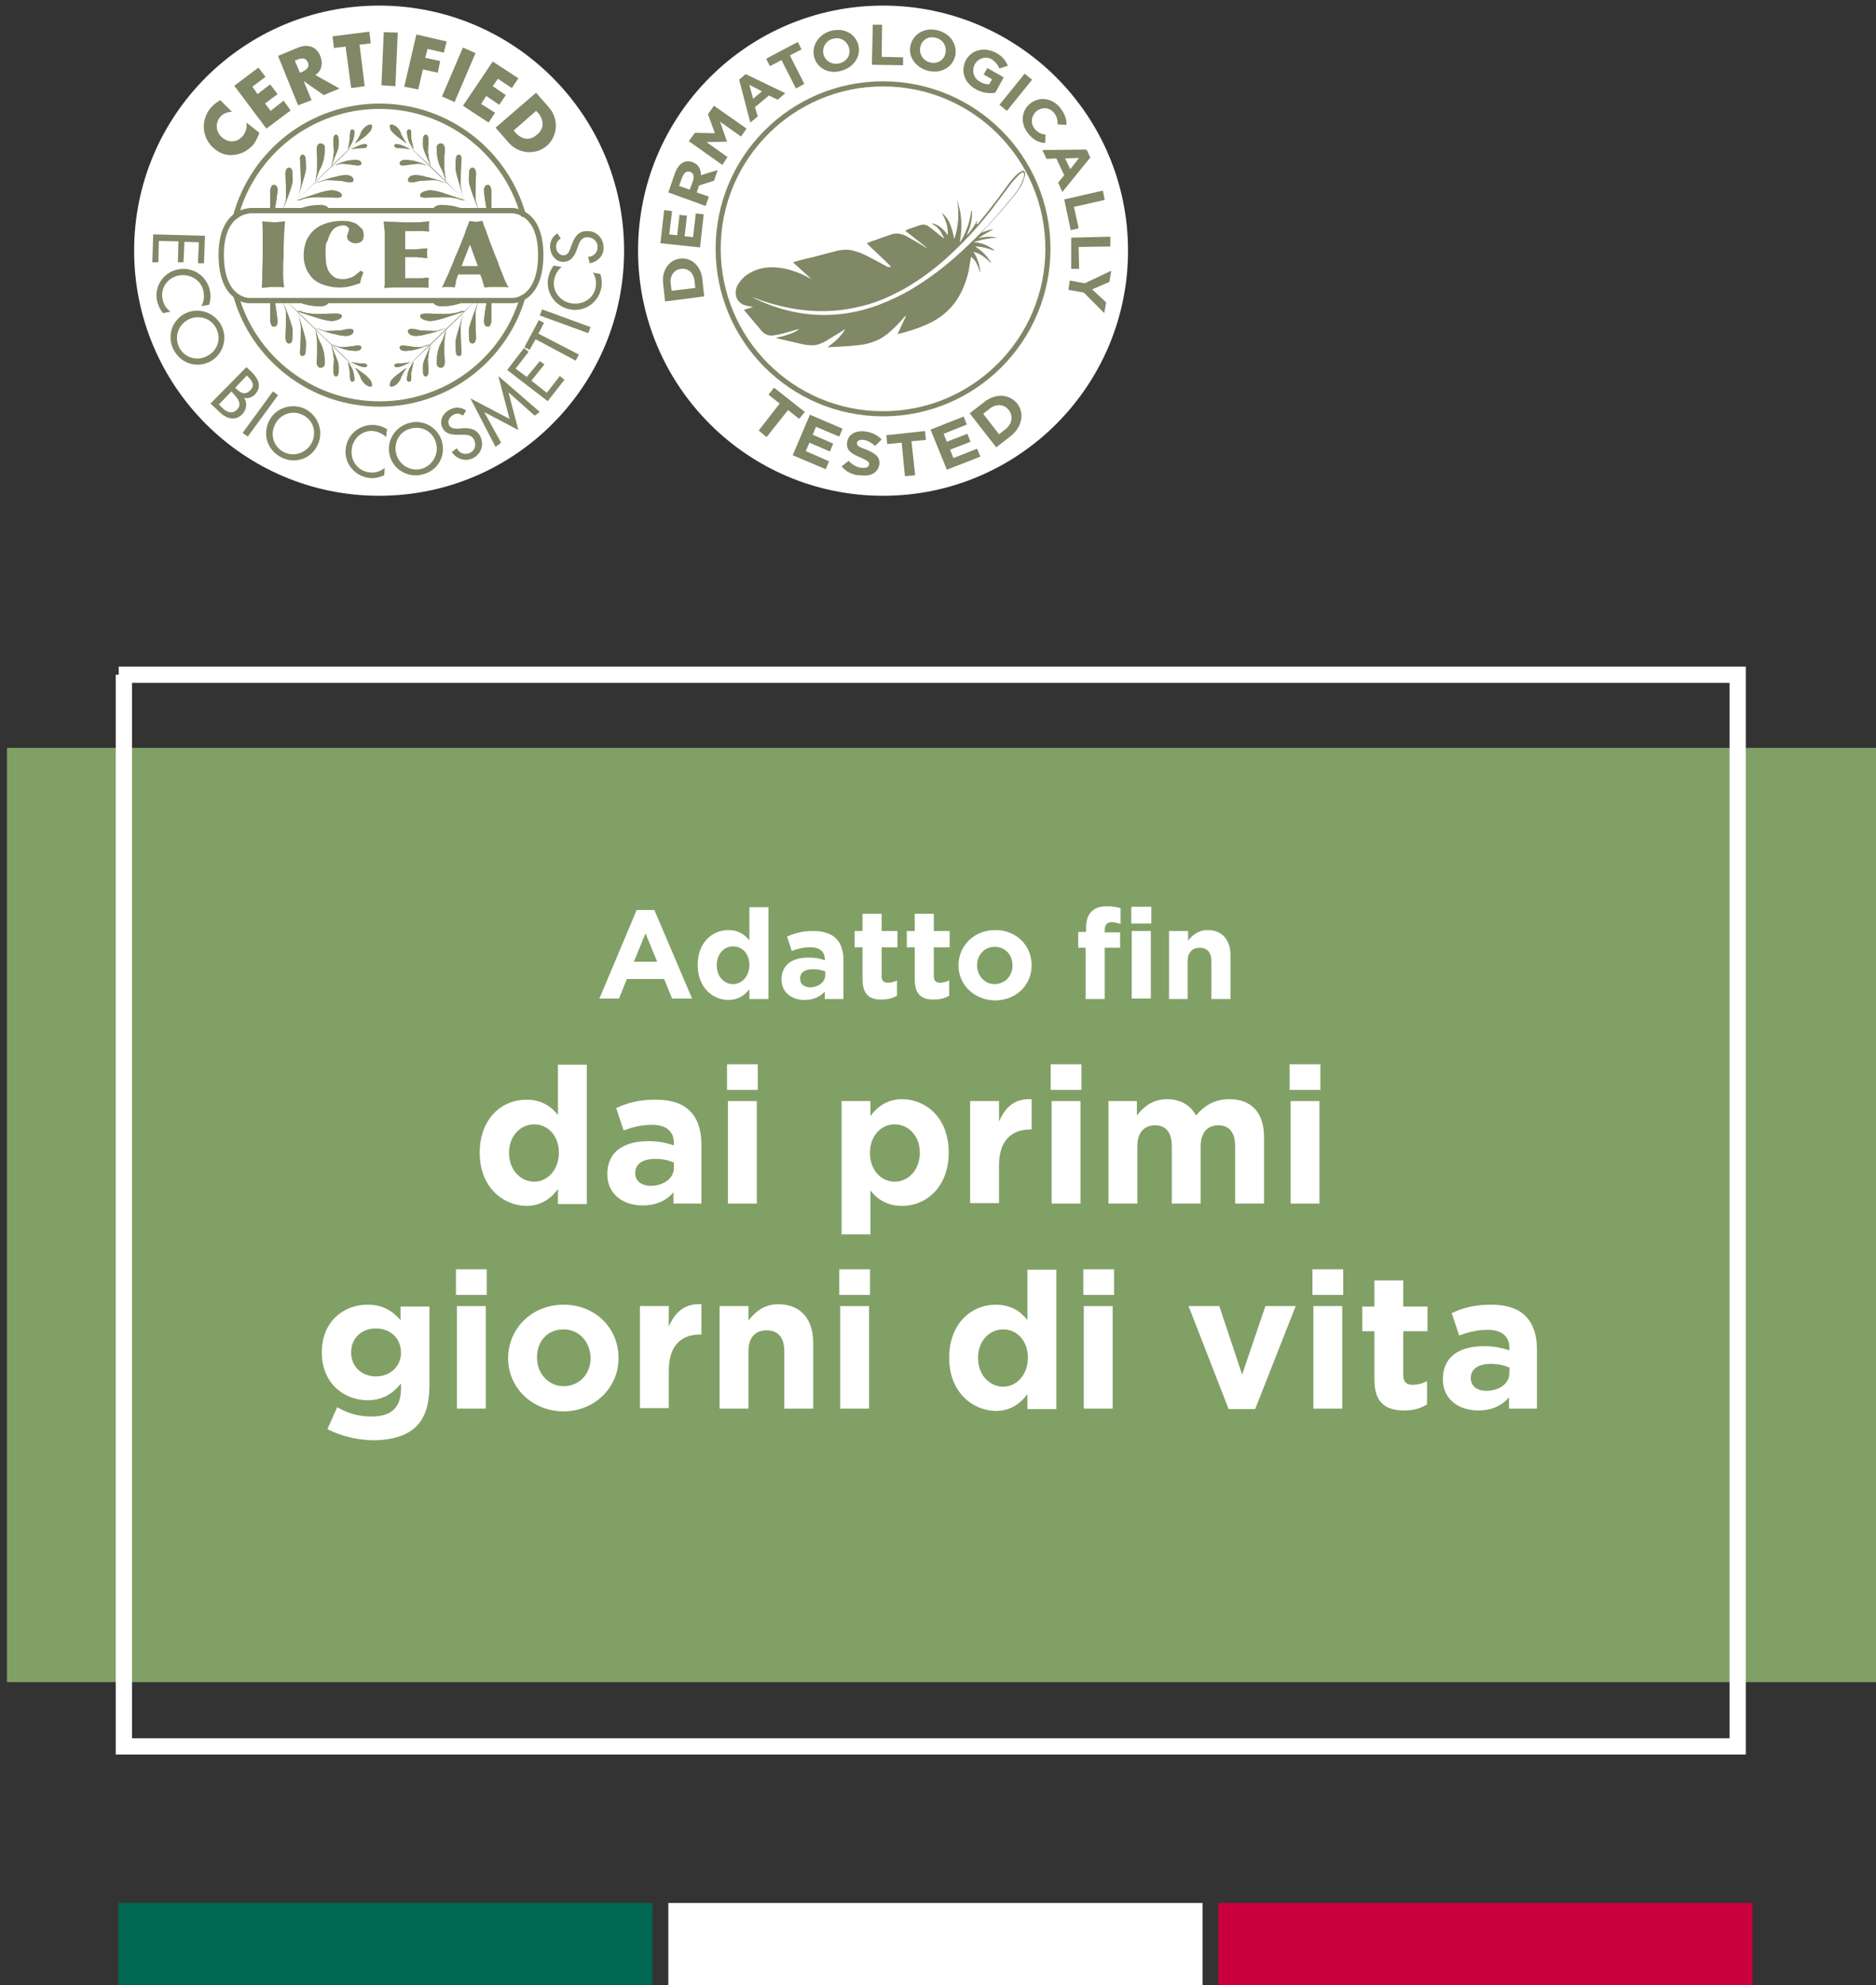<?xml version="1.0" encoding="UTF-8"?> <svg xmlns="http://www.w3.org/2000/svg" xmlns:xlink="http://www.w3.org/1999/xlink" version="1.1" id="Livello_1" x="0px" y="0px" viewBox="0 0 402.8 426" style="enable-background:new 0 0 402.8 426;" xml:space="preserve"><rect x="0" y="0" width="402.8" height="426" fill="#333333" stroke="none"/> <style type="text/css"> .st0{fill:#81A066;} .st1{fill:none;stroke:#FFFFFF;stroke-width:3.489;stroke-miterlimit:10;} .st2{enable-background:new ;} .st3{fill:#FFFFFF;} .st4{fill:#006853;} .st5{fill:#CA003D;} .st6{fill:#808866;} .st7{fill:none;stroke:#808766;stroke-width:1.096;stroke-miterlimit:10;} .st8{fill:none;stroke:#808866;stroke-width:1.143;stroke-linecap:round;stroke-linejoin:round;stroke-miterlimit:10;} .st9{fill:none;} </style> <rect x="1.5" y="160.5" class="st0" width="402.9" height="200.5"></rect> <polyline class="st1" points="25.5,144.8 373.1,144.8 373.1,374.8 26.6,374.8 26.6,144.8 "></polyline> <g> <g class="st2"> <path class="st3" d="M136.7,195.3h3.8l8.1,19h-4.3l-1.7-4.2h-8l-1.7,4.2h-4.2L136.7,195.3z M141.1,206.4l-2.5-6.1l-2.5,6.1H141.1z "></path> <path class="st3" d="M149.8,207.1L149.8,207.1c0-4.9,3.2-7.5,6.6-7.5c2.2,0,3.5,1,4.5,2.2v-7.1h4.1v19.7h-4.1v-2.1 c-1,1.3-2.4,2.3-4.5,2.3C153,214.6,149.8,211.9,149.8,207.1z M160.9,207.1L160.9,207.1c0-2.5-1.6-4-3.5-4s-3.5,1.6-3.5,4v0.1 c0,2.4,1.6,4,3.5,4S160.9,209.5,160.9,207.1z"></path> <path class="st3" d="M167.8,210.2L167.8,210.2c0-3.2,2.4-4.7,5.8-4.7c1.5,0,2.5,0.2,3.5,0.6v-0.2c0-1.7-1.1-2.6-3.1-2.6 c-1.6,0-2.7,0.3-4,0.8l-1-3.1c1.6-0.7,3.2-1.2,5.6-1.2c2.2,0,3.9,0.6,4.9,1.6c1.1,1.1,1.6,2.7,1.6,4.6v8.4h-4v-1.6 c-1,1.1-2.4,1.8-4.4,1.8C170,214.6,167.8,213,167.8,210.2z M177.2,209.2v-0.7c-0.7-0.3-1.6-0.5-2.6-0.5c-1.8,0-2.8,0.7-2.8,2v0.1 c0,1.1,0.9,1.8,2.2,1.8C175.9,211.8,177.2,210.7,177.2,209.2z"></path> <path class="st3" d="M185.2,210.2v-6.9h-1.7v-3.5h1.7v-3.7h4.1v3.7h3.4v3.5h-3.4v6.2c0,0.9,0.4,1.4,1.3,1.4c0.8,0,1.4-0.2,2-0.5 v3.3c-0.9,0.5-1.9,0.8-3.2,0.8C186.9,214.6,185.2,213.6,185.2,210.2z"></path> <path class="st3" d="M196.4,210.2v-6.9h-1.7v-3.5h1.7v-3.7h4.1v3.7h3.4v3.5h-3.4v6.2c0,0.9,0.4,1.4,1.3,1.4c0.8,0,1.4-0.2,2-0.5 v3.3c-0.9,0.5-1.9,0.8-3.2,0.8C198.1,214.6,196.4,213.6,196.4,210.2z"></path> <path class="st3" d="M205.8,207.2L205.8,207.2c0-4.2,3.3-7.6,7.9-7.6c4.5,0,7.8,3.3,7.8,7.5v0.1c0,4.2-3.3,7.5-7.9,7.5 C209.1,214.6,205.8,211.3,205.8,207.2z M217.4,207.2L217.4,207.2c0-2.2-1.5-4-3.8-4c-2.3,0-3.8,1.8-3.8,3.9v0.1c0,2.1,1.5,4,3.8,4 C216,211.1,217.4,209.3,217.4,207.2z"></path> <path class="st3" d="M233.2,203.4h-1.7V200h1.7v-0.9c0-1.6,0.4-2.8,1.2-3.5c0.8-0.8,1.9-1.1,3.3-1.1c1.3,0,2.2,0.2,2.9,0.4v3.4 c-0.6-0.2-1.2-0.4-1.9-0.4c-0.9,0-1.5,0.5-1.5,1.6v0.6h3.3v3.3h-3.3v11h-4.1V203.4z M242.9,194.6h4.3v3.6h-4.3V194.6z M243,199.8 h4.1v14.5H243V199.8z"></path> <path class="st3" d="M251,199.8h4.1v2.1c0.9-1.2,2.2-2.3,4.2-2.3c3.1,0,4.9,2.1,4.9,5.4v9.4h-4.1v-8.1c0-1.9-0.9-2.9-2.5-2.9 c-1.6,0-2.6,1-2.6,2.9v8.1H251V199.8z"></path> </g> <g class="st2"> <path class="st3" d="M103,247.4L103,247.4c0-7.4,4.8-11.4,10-11.4c3.3,0,5.4,1.5,6.8,3.3v-10.8h6.2v29.9h-6.2v-3.2 c-1.5,2-3.6,3.6-6.8,3.6C107.9,258.7,103,254.7,103,247.4z M120,247.4L120,247.4c0-3.7-2.4-6.1-5.3-6.1s-5.4,2.4-5.4,6.1v0.1 c0,3.6,2.5,6.1,5.4,6.1S120,251,120,247.4z"></path> <path class="st3" d="M130.4,252L130.4,252c0-4.9,3.6-7.1,8.9-7.1c2.2,0,3.8,0.4,5.4,0.9v-0.4c0-2.6-1.6-4-4.7-4 c-2.4,0-4.1,0.5-6.1,1.2l-1.6-4.8c2.4-1.1,4.8-1.8,8.5-1.8c3.4,0,5.9,0.9,7.4,2.5c1.6,1.6,2.4,4.1,2.4,7v12.8h-6v-2.4 c-1.5,1.7-3.6,2.8-6.6,2.8C133.8,258.7,130.4,256.3,130.4,252z M144.7,250.6v-1.1c-1.1-0.5-2.5-0.8-4-0.8c-2.7,0-4.3,1.1-4.3,3 v0.1c0,1.7,1.4,2.7,3.4,2.7C142.7,254.4,144.7,252.8,144.7,250.6z"></path> <path class="st3" d="M156.1,228.4h6.6v5.5h-6.6V228.4z M156.3,236.3h6.2v22h-6.2V236.3z"></path> <path class="st3" d="M180.7,236.3h6.2v3.2c1.5-2,3.6-3.6,6.8-3.6c5.1,0,10,4,10,11.4v0.1c0,7.3-4.8,11.4-10,11.4 c-3.3,0-5.4-1.5-6.8-3.3v9.4h-6.2V236.3z M197.5,247.4L197.5,247.4c0-3.7-2.5-6.1-5.4-6.1s-5.3,2.4-5.3,6.1v0.1 c0,3.6,2.4,6.1,5.3,6.1S197.5,251.1,197.5,247.4z"></path> <path class="st3" d="M208.3,236.3h6.2v4.4c1.3-3,3.3-5,7-4.8v6.5h-0.3c-4.1,0-6.7,2.5-6.7,7.7v8.1h-6.2V236.3z"></path> <path class="st3" d="M225.6,228.4h6.6v5.5h-6.6V228.4z M225.8,236.3h6.2v22h-6.2V236.3z"></path> <path class="st3" d="M237.9,236.3h6.2v3.1c1.4-1.8,3.3-3.5,6.5-3.5c2.9,0,5,1.3,6.2,3.5c1.9-2.3,4.2-3.5,7.2-3.5 c4.6,0,7.4,2.8,7.4,8.1v14.3h-6.2v-12.3c0-3-1.3-4.5-3.6-4.5s-3.8,1.5-3.8,4.5v12.3h-6.2v-12.3c0-3-1.3-4.5-3.6-4.5 s-3.8,1.5-3.8,4.5v12.3h-6.2V236.3z"></path> <path class="st3" d="M276.9,228.4h6.6v5.5h-6.6V228.4z M277.1,236.3h6.2v22h-6.2V236.3z"></path> </g> <g class="st2"> <path class="st3" d="M70.3,306.7l2.1-4.7c2.3,1.3,4.5,2,7.4,2c4.3,0,6.3-2,6.3-6v-1.1c-1.8,2.2-3.9,3.6-7.2,3.6 c-5.1,0-9.8-3.7-9.8-10.2v-0.1c0-6.6,4.7-10.2,9.8-10.2c3.4,0,5.4,1.4,7.1,3.3v-2.9h6.2v17c0,3.9-0.9,6.8-2.8,8.7 c-2,2-5.2,3-9.5,3C76.4,309,73,308.1,70.3,306.7z M86.1,290.3L86.1,290.3c0-3.1-2.3-5.2-5.4-5.2s-5.3,2.1-5.3,5.1v0.1 c0,3,2.3,5.1,5.3,5.1S86.1,293.3,86.1,290.3z"></path> <path class="st3" d="M97.9,272.4h6.6v5.5h-6.6V272.4z M98.1,280.3h6.2v22h-6.2V280.3z"></path> <path class="st3" d="M109.1,291.5L109.1,291.5c0-6.4,5.1-11.5,11.9-11.5c6.8,0,11.8,5,11.8,11.4v0.1c0,6.3-5.1,11.4-11.9,11.4 C114.2,302.8,109.1,297.8,109.1,291.5z M126.8,291.5L126.8,291.5c0-3.3-2.3-6.2-5.8-6.2c-3.6,0-5.7,2.7-5.7,6v0.1 c0,3.2,2.3,6.1,5.8,6.1C124.6,297.4,126.8,294.7,126.8,291.5z"></path> <path class="st3" d="M137.4,280.3h6.2v4.4c1.3-3,3.3-5,7-4.8v6.5h-0.3c-4.1,0-6.7,2.5-6.7,7.7v8.1h-6.2V280.3z"></path> <path class="st3" d="M154.5,280.3h6.2v3.1c1.4-1.8,3.3-3.5,6.4-3.5c4.7,0,7.5,3.1,7.5,8.2v14.2h-6.2v-12.3c0-3-1.4-4.5-3.8-4.5 s-3.9,1.5-3.9,4.5v12.3h-6.2V280.3z"></path> <path class="st3" d="M180.2,272.4h6.6v5.5h-6.6V272.4z M180.4,280.3h6.2v22h-6.2V280.3z"></path> <path class="st3" d="M203.8,291.4L203.8,291.4c0-7.4,4.8-11.4,10-11.4c3.3,0,5.4,1.5,6.8,3.3v-10.8h6.2v29.9h-6.2v-3.2 c-1.5,2-3.6,3.6-6.8,3.6C208.7,302.7,203.8,298.7,203.8,291.4z M220.7,291.4L220.7,291.4c0-3.7-2.4-6.1-5.3-6.1s-5.4,2.4-5.4,6.1 v0.1c0,3.6,2.5,6.1,5.4,6.1S220.7,295,220.7,291.4z"></path> <path class="st3" d="M232.6,272.4h6.6v5.5h-6.6V272.4z M232.7,280.3h6.2v22h-6.2V280.3z"></path> <path class="st3" d="M255.2,280.3h6.6l4.9,14.7l5-14.7h6.5l-8.7,22.1h-5.7L255.2,280.3z"></path> <path class="st3" d="M281.8,272.4h6.6v5.5h-6.6V272.4z M282,280.3h6.2v22H282V280.3z"></path> <path class="st3" d="M295.1,296.1v-10.4h-2.6v-5.3h2.6v-5.6h6.2v5.6h5.2v5.3h-5.2v9.4c0,1.4,0.6,2.1,2,2.1c1.1,0,2.2-0.3,3.1-0.8 v5c-1.3,0.8-2.8,1.3-4.9,1.3C297.7,302.7,295.1,301.2,295.1,296.1z"></path> <path class="st3" d="M309.8,296L309.8,296c0-4.9,3.6-7.1,8.9-7.1c2.2,0,3.8,0.4,5.4,0.9v-0.4c0-2.6-1.6-4-4.7-4 c-2.4,0-4.1,0.5-6.1,1.2l-1.6-4.8c2.4-1.1,4.8-1.8,8.5-1.8c3.4,0,5.9,0.9,7.4,2.5c1.6,1.6,2.4,4.1,2.4,7v12.8h-6v-2.4 c-1.5,1.7-3.6,2.8-6.6,2.8C313.2,302.7,309.8,300.3,309.8,296z M324.1,294.6v-1.1c-1.1-0.5-2.5-0.8-4-0.8c-2.7,0-4.3,1.1-4.3,3 v0.1c0,1.7,1.4,2.7,3.4,2.7C322.2,298.4,324.1,296.8,324.1,294.6z"></path> </g> </g> <g> <rect x="25.4" y="408.4" class="st4" width="114.7" height="18.1"></rect> <rect x="143.5" y="408.4" class="st3" width="114.7" height="18.1"></rect> <rect x="261.6" y="408.4" class="st5" width="114.7" height="18.1"></rect> </g> <circle class="st3" cx="189.6" cy="53.8" r="52.6"></circle> <path class="st6" d="M167.4,86.6l-2.4-1.9l1.2-1.5l6.6,5.2l-1.2,1.5l-2.4-1.9l-4.6,5.8l-1.7-1.4L167.4,86.6z"></path> <path class="st6" d="M173.9,89l7,3l-0.7,1.7l-5-2.1l-0.7,1.7l4.4,1.9l-0.7,1.7l-4.4-1.9l-0.8,1.8l5,2.2l-0.7,1.7l-7.1-3L173.9,89z"></path> <path class="st6" d="M180.7,100.1l1.5-1.2c0.8,0.8,1.7,1.4,2.8,1.5c0.9,0.1,1.5-0.1,1.6-0.7l0,0c0.1-0.5-0.2-0.8-1.8-1.5 c-1.9-0.8-3.2-1.5-2.9-3.3l0,0c0.2-1.7,1.9-2.6,3.9-2.3c1.5,0.2,2.6,0.8,3.5,1.7l-1.4,1.4c-0.8-0.7-1.6-1.2-2.5-1.3 c-0.8-0.1-1.3,0.2-1.4,0.6l0,0c-0.1,0.6,0.3,0.9,2,1.5c2,0.8,3,1.6,2.8,3.2l0,0c-0.3,1.8-1.9,2.6-4.1,2.3 C183.2,102,181.7,101.3,180.7,100.1z"></path> <path class="st6" d="M193.6,95l-3.1,0.3l-0.2-1.9l8.3-0.9l0.2,1.9l-3.1,0.3l0.8,7.3l-2.2,0.2L193.6,95z"></path> <path class="st6" d="M199.8,92.2l7.1-2.8l0.7,1.7l-5,2l0.7,1.7l4.4-1.7l0.7,1.7l-4.4,1.7l0.7,1.8l5.1-2l0.7,1.7l-7.2,2.8L199.8,92.2 z"></path> <path class="st6" d="M208.2,88.7l3.1-2.4c2.5-2,5.5-1.7,7.1,0.3l0,0c1.6,2,1.1,5-1.4,7l-3.1,2.4L208.2,88.7z M215.9,92.1 c1.4-1.1,1.7-2.8,0.7-4.1l0,0c-1-1.3-2.7-1.4-4.1-0.3l-1.4,1.1l3.4,4.4L215.9,92.1z"></path> <circle class="st7" cx="189.6" cy="53.4" r="35.4"></circle> <g> <path class="st6" d="M142.8,64.7l-0.4-3.7c-0.4-2.9,1.2-5.2,3.6-5.5l0,0c2.4-0.3,4.5,1.5,4.8,4.4l0.4,3.7L142.8,64.7z M149.1,60.2 c-0.2-1.7-1.4-2.7-2.9-2.5l0,0c-1.5,0.2-2.4,1.5-2.2,3.1l0.2,1.6l5.1-0.6L149.1,60.2z"></path> <path class="st6" d="M141.8,52.2l0.8-7.1l1.7,0.2l-0.6,5l1.7,0.2l0.5-4.4l1.6,0.2l-0.5,4.4l1.8,0.2l0.6-5.1l1.7,0.2l-0.8,7.1 L141.8,52.2z"></path> <path class="st6" d="M143.5,41.3l1.4-4.1c0.4-1.1,1-1.9,1.7-2.3c0.6-0.3,1.3-0.4,2.1-0.1l0,0c1.3,0.5,1.8,1.5,1.8,2.8l3.6-1.1 l-0.8,2.3l-3.2,1l-0.5,1.5l2.6,0.9l-0.7,2L143.5,41.3z M148.8,38.8c0.3-0.9,0.1-1.7-0.6-1.9l0,0c-0.8-0.3-1.3,0.2-1.7,1.1l-0.7,1.9 l2.3,0.8L148.8,38.8z"></path> <path class="st6" d="M147.9,30.3l1.3-1.8l4.3,0.1l-1.5-4.1l1.3-1.8l7,4.9l-1.2,1.7l-4.5-3.2l1.5,4.3l0,0l-4.4,0.1l4.5,3.2l-1.1,1.7 L147.9,30.3z"></path> <path class="st6" d="M158.7,17.1l1.4-1.2l8.5,4.1l-1.6,1.4l-1.9-0.9l-3,2.5l0.6,2l-1.6,1.3L158.7,17.1z M163.6,19.6l-2.7-1.4l0.8,3 L163.6,19.6z"></path> <path class="st6" d="M167.8,12.9l-2.5,1.3l-0.8-1.6l6.8-3.6l0.8,1.6l-2.5,1.3l3.1,6.1l-1.8,1L167.8,12.9z"></path> <path class="st6" d="M174.8,12.2L174.8,12.2c-0.6-2.4,1-4.9,3.7-5.6c2.8-0.7,5.2,0.7,5.8,3.1l0,0c0.6,2.4-1,4.8-3.7,5.5 C177.9,16,175.4,14.6,174.8,12.2z M182.3,10.3L182.3,10.3c-0.4-1.5-1.8-2.4-3.4-2c-1.6,0.4-2.4,1.9-2.1,3.3l0,0 c0.3,1.4,1.8,2.4,3.4,2C181.9,13.2,182.7,11.7,182.3,10.3z"></path> <path class="st6" d="M187.4,5.3h2l-0.1,6.9l4.6,0.1V14l-6.7-0.1L187.4,5.3z"></path> <path class="st6" d="M195.5,9.7L195.5,9.7c0.6-2.4,3-3.9,5.8-3.2s4.3,3.1,3.8,5.5l0,0c-0.6,2.4-3,3.9-5.8,3.2S194.9,12,195.5,9.7z M203,11.4L203,11.4c0.3-1.5-0.5-2.9-2.1-3.3c-1.6-0.4-3,0.5-3.3,2l0,0c-0.3,1.4,0.5,2.9,2.1,3.3C201.3,13.8,202.7,12.9,203,11.4z"></path> <path class="st6" d="M207.4,12.9L207.4,12.9c1.2-2.2,3.9-2.9,6.4-1.6c1.5,0.8,2.1,1.7,2.6,2.8l-1.8,0.6c-0.4-0.8-0.8-1.4-1.7-2 c-1.3-0.7-2.9-0.2-3.6,1.1l0,0c-0.7,1.4-0.3,3,1.2,3.8c0.7,0.4,1.3,0.5,1.9,0.5L213,17l-1.8-1l0.8-1.4l3.5,2l-1.8,3.3 c-1.2,0.2-2.6,0.1-4.1-0.7C207,17.8,206.2,15.2,207.4,12.9z"></path> <path class="st6" d="M220,15.8l1.6,1.3l-5.4,6.7l-1.6-1.3L220,15.8z"></path> <path class="st6" d="M221.1,22.3L221.1,22.3c1.9-1.6,4.7-1.4,6.5,0.8c1.1,1.4,1.4,2.5,1.4,3.7l-1.9-0.1c0-0.9-0.2-1.8-0.8-2.5 c-1-1.2-2.6-1.3-3.8-0.3l0,0c-1.1,1-1.3,2.6-0.3,3.8c0.7,0.8,1.4,1.1,2.3,1.2l-0.1,1.8c-1.3-0.1-2.5-0.6-3.6-2 C219.1,26.7,219.2,23.9,221.1,22.3z"></path> <path class="st6" d="M233.3,32.1l0.8,1.7l-6,7.4l-0.9-2l1.3-1.6l-1.7-3.6l-2.1,0.1l-0.9-1.9L233.3,32.1z M229.8,36.3l1.9-2.4 l-3,0.1L229.8,36.3z"></path> <path class="st6" d="M236.8,40.9l0.4,2l-6.6,1.5l1,4.6l-1.7,0.4l-1.4-6.6L236.8,40.9z"></path> <path class="st6" d="M238.4,50.8v2.1l-6.8,0.1l0.1,4.7H230V51L238.4,50.8z"></path> <path class="st6" d="M232.9,60.8l5.7-2.7l-0.4,2.4l-3.7,1.6l3,2.8l-0.4,2.3l-4.4-4.4l-3.3-0.6l0.3-2L232.9,60.8z"></path> </g> <g> <path class="st6" d="M161.5,63.8L161.5,63.8c5.7,2.8,11.6,4.2,17.9,3.7c3-0.2,6-0.9,8.8-1.9c3-1.1,5.9-2.5,8.6-4.2 c4-2.5,7.7-5.5,11.1-8.8c3.6-3.4,6.9-7.1,10-11c0.8-1,1.4-2,1.8-3.2c0.1-0.3,0.2-0.6,0.2-0.9c0-0.5-0.2-0.6-0.6-0.4l-0.6,0.5 c-0.6,0.6-1.2,1.3-1.7,1.9c-1.3,1.7-2.5,3.4-3.8,5.1c-3.1,4-6.5,7.7-10.2,11c-2.7,2.4-5.6,4.5-8.7,6.3c-1.7,0.9-3.4,1.8-5.2,2.5 c-1.7,0.7-3.5,1.2-5.4,1.6c-4.1,0.9-8.2,1-12.4,0.4c-3.2-0.5-6.3-1.3-9.4-2.5L161.5,63.8L161.5,63.8h-0.1l0,0l0,0H161.5z M191.3,57.3L191.3,57.3l-0.3-0.4c-1.5-1.5-3.1-2.9-4.6-4.4l-0.3-0.3c0.7-0.3,1.3-0.5,1.9-0.7c1.1-0.4,2.2-0.8,3.4-1.2 c1-0.3,1.9-0.2,2.8,0.2c0.3,0.1,0.5,0.2,0.8,0.4c1.4,0.8,2.8,1.6,4.1,2.4h0.1h-0.1l-0.3-0.3c-1.4-1.1-2.8-2.2-4.2-3.3l-0.2-0.2 l0.6-0.3c0.9-0.3,1.7-0.6,2.6-0.9c0.6-0.2,1.3-0.1,1.8,0.3c0.3,0.2,0.5,0.4,0.8,0.6c0.7,0.6,1.4,1.1,2.1,1.7l0.4,0.3l-0.1-0.3 c-0.5-1.1-1.1-2.1-2.2-2.7l-0.4-0.3l0,0l0.5,0.1c1,0.3,1.8,1,2.5,1.8l0.5,0.7c0.1-1.8-0.4-3.3-1.3-4.8l0.5,0.4 c0.2,0.2,0.4,0.5,0.6,0.7c0.7,1,1,2.1,1.3,3.2c0.1,0.4,0.2,0.9,0.3,1.3c0.9-2.7,1.1-5.5,0.6-8.4c0.3,0.9,0.5,1.8,0.7,2.7 c0.3,1.9,0.3,3.7,0,5.6c0,0.3-0.1,0.6-0.1,0.9l0,0l0,0V52l0.3-0.4c1.1-1.9,1.8-3.9,2.1-6.1l0.1-0.4l0,0l0.1,0.3 c0,1.6-0.2,3-0.9,4.5c-0.1,0.3-0.2,0.6-0.4,0.8v0.1l0,0l0,0l0,0v-0.1c0.3-0.3,0.6-0.6,0.8-0.9c0.6-0.8,1.2-1.6,1.6-2.5l0,0v0.3 l-0.2,0.5L210,48c1.3-1.6,2.6-3.2,3.8-4.8c1.1-1.4,2.1-2.9,3.2-4.3c0.5-0.6,1-1.2,1.6-1.7l0.8-0.5c0.4-0.1,0.6,0,0.7,0.4v0.5 c-0.1,0.3-0.2,0.7-0.3,1c-0.4,1.2-1.1,2.2-1.9,3.2c-2,2.5-4.2,5-6.4,7.3c-0.3,0.3-0.5,0.6-0.8,0.9c0.8-0.4,1.7-0.7,2.6-0.8 c-1.1,0.6-2.2,1.2-3.2,1.9c1.3-0.3,2.7-0.4,4-0.1c-1.7,0.1-3.3,0.4-4.9,0.9V52h0.2c0.9,0.1,1.7,0.3,2.5,0.7c0.6,0.3,1.1,0.6,1.7,1 l0,0h-0.4c-1.1-0.4-2.2-0.7-3.3-0.8h-0.5c1.7,1.2,2.4,1.9,3.3,3.3l0.1,0.3l0,0l-0.3-0.3c-0.8-0.8-1.7-1.5-2.7-1.9 c-0.3-0.1-0.6-0.2-0.8-0.3c0.9,1.4,1.4,3,1.5,4.6c-0.5-1.3-0.8-2.6-2-3.5l-0.1,0.5c-0.1,0.8-0.3,1.7-0.4,2.5 c-0.5,2.1-1.2,4.1-2.4,6c-1.7,2.7-4.1,4.5-7,5.7c-1.8,0.8-3.6,1.3-5.4,1.8l-0.5,0.1l0.3-0.6c0.5-1,0.9-2,1.4-3l0.1-0.4v-0.1l0,0 l0,0v0.1l-0.3,0.3c-0.9,1.1-1.9,2.1-3,3.1c-1,0.9-2,1.6-3.3,2.1c-1.2,0.5-2.5,0.8-3.8,0.9c-1.9,0.2-3.9,0.3-5.8,0.4h-0.6 c1.5-1.1,2.9-2.3,3.8-3.9l-0.3,0.2c-1.2,0.8-2.5,1.5-3.7,2.3c-0.9,0.5-1.9,1-3.1,1c-0.8,0-1.6-0.1-2.4-0.3 c-1.7-0.4-3.5-0.8-5.2-1.2l-0.2-0.1c0.9-0.2,1.8-0.4,2.6-0.7c1.1-0.3,2.1-0.9,2.4-1.2c-1.2,0.3-2.4,0.7-3.6,1 c-0.7,0.2-1.4,0.3-2.1,0.4c-0.8,0.1-1.5-0.2-2.1-0.7c-0.3-0.3-0.5-0.5-0.7-0.8c-1.1-1.3-2.2-2.6-3.3-3.9l-0.1-0.1 c0.7-0.2,1.3-0.4,2-0.6l-0.4-0.1c-0.6-0.1-1.1-0.2-1.7-0.4c-1.2-0.6-1.8-1.7-1.6-3.1c0.1-0.6,0.3-1.1,0.7-1.6 c0.9-1.4,2.2-2.2,3.8-2.8c1.4-0.5,2.8-0.6,4.2-0.5c2.3,0.2,4.4,0.9,6.4,1.9c0.4,0.2,0.7,0.4,1.1,0.6h0.1l0,0l0,0l0,0h-0.1l-0.3-0.3 c-1.1-1-2.2-2-3.3-3l-0.3-0.3l0.6-0.2c1.1-0.3,2.1-0.6,3.2-0.8c1.9-0.5,3.8-1,5.7-1.5c1.4-0.3,2.7-0.3,4.1,0.2 c0.7,0.2,1.4,0.5,2,0.8c1.6,0.8,3.1,1.6,4.7,2.5L191.3,57.3L191.3,57.3z"></path> </g> <g> <circle class="st3" cx="81.4" cy="53.8" r="52.6"></circle> <g> <path class="st6" d="M49.8,24c-1,0-2,0.4-2.6,1.2c-1.1,1.4-0.8,3.3,0.6,4.4c1.4,1.1,3.2,1,4.4-0.5c0.6-0.8,0.9-1.8,0.7-2.8 l2.8,2.2c-0.4,1-0.7,1.7-1.2,2.4c-1,1.2-2.4,2.1-4,2.3c-1.7,0.3-3.2-0.2-4.5-1.3c-1.2-1-2-2.4-2.2-4s0.3-3.3,1.3-4.6 c0.6-0.7,1.3-1.3,2.2-1.8L49.8,24z"></path> <polygon class="st6" points="54.2,18.6 55.3,20.2 58,18.1 59.6,20.2 56.9,22.2 58.1,23.8 60.9,21.6 62.4,23.7 57.2,27.6 50.3,18.4 55.5,14.5 57,16.5 "></polygon> <path class="st6" d="M64.4,15.6l0.3-0.1c0.9-0.4,1.9-1,1.4-2.1c-0.5-1.2-1.6-0.9-2.5-0.5L63.3,13L64.4,15.6z M72.9,19l-3.4,1.4 l-4.3-3l0,0l1.7,4.1L64,22.6L59.7,12l4.1-1.7c2.1-0.9,4.1-0.5,5,1.8c0.6,1.5,0.3,3.1-1.1,4L72.9,19z"></path> <polygon class="st6" points="78.3,18.5 75.4,18.9 74.2,10 71.7,10.3 71.4,7.8 79.3,6.8 79.6,9.3 77.2,9.6 "></polygon> <polygon class="st6" points="84.9,18.5 81.9,18.3 82.4,6.9 85.4,7 "></polygon> <polygon class="st6" points="91.8,10.5 91.3,12.4 94.5,13.1 94,15.6 90.8,14.9 89.8,19.2 86.8,18.6 89.4,7.4 95.9,8.9 95.3,11.3 "></polygon> <polygon class="st6" points="97.6,21.9 94.9,20.7 99.4,10.2 102.1,11.4 "></polygon> <polygon class="st6" points="106.9,16.9 105.8,18.5 108.6,20.4 107.2,22.5 104.4,20.6 103.3,22.3 106.3,24.2 104.9,26.3 99.4,22.7 105.8,13.2 111.3,16.8 109.9,18.9 "></polygon> <path class="st6" d="M110.3,28l0.4,0.5c1.2,1.3,2.9,1.9,4.6,0.4c1.6-1.3,1.5-3.1,0.3-4.6l-0.5-0.5L110.3,28z M115.1,19.9l2.8,3.2 c2.1,2.4,1.9,6.1-0.5,8.2c-2.5,2.1-6.1,1.7-8.2-0.7l-2.8-3.2L115.1,19.9z"></path> <polygon class="st6" points="44,50.6 43.8,56.5 42.5,56.5 42.7,52 39.6,51.9 39.4,56.3 38.2,56.3 38.3,51.8 34.1,51.7 34,56.3 32.7,56.3 32.9,50.3 "></polygon> <path class="st6" d="M43.2,65.7c0.6-0.9,0.7-2,0.5-3.1c-0.4-2.4-2.8-3.9-5.2-3.5s-4.1,2.6-3.6,5.1c0.2,1.1,0.8,2,1.7,2.7L35,67.2 c-0.6-0.7-1.1-1.8-1.3-2.7c-0.6-3.1,1.4-6.1,4.6-6.7c3.2-0.6,6.2,1.5,6.8,4.7c0.2,1,0.1,2-0.2,2.9L43.2,65.7z"></path> <path class="st6" d="M44.3,76.5c2.2-1,3.3-3.5,2.2-5.9c-1.1-2.3-3.7-3.1-5.9-2.1c-2.3,1.1-3.2,3.7-2.2,5.9 C39.4,76.6,42,77.6,44.3,76.5 M44.9,77.7c-3,1.4-6.3,0.1-7.7-2.8s-0.2-6.3,2.7-7.7c2.9-1.3,6.3-0.1,7.7,2.8 C49,72.9,47.7,76.4,44.9,77.7"></path> <path class="st6" d="M50.5,83.2l0.2,0.2c0.9,0.9,1.9,1.5,3,0.4s0.5-2-0.4-2.9L53,80.6L50.5,83.2z M47,86.8l0.7,0.7 c0.9,0.9,2.1,1.5,3.2,0.4c1.1-1.1,0.2-2.4-0.7-3.3L49.7,84L47,86.8z M52.9,78.8l1,0.9c1.5,1.5,2.5,3.2,0.8,5 c-0.6,0.6-1.5,0.9-2.3,0.7l0,0c0.8,1.1,0.5,2.6-0.4,3.5c-1.5,1.6-3.5,0.9-4.9-0.5l-1.9-1.8L52.9,78.8z"></path> <polygon class="st6" points="53.2,93.7 52.1,92.9 58.6,84 59.7,84.8 "></polygon> <path class="st6" d="M67,94.9c1-2.2,0.3-4.8-2.1-5.9c-2.3-1.1-4.9,0-5.9,2.2c-1.1,2.3-0.1,4.9,2.1,5.9 C63.2,98.1,65.9,97.2,67,94.9 M68.2,95.5c-1.4,3-4.8,4.1-7.7,2.7s-4.2-4.7-2.8-7.7c1.3-2.9,4.8-4.1,7.7-2.8 C68.3,89.1,69.6,92.6,68.2,95.5"></path> <path class="st6" d="M82.9,93.8c-0.7-0.7-1.8-1.2-2.8-1.3c-2.5-0.2-4.5,1.8-4.6,4.2c-0.2,2.4,1.6,4.6,4.1,4.7c1.1,0.1,2.2-0.3,3-1 l-0.1,1.6c-0.9,0.4-2,0.7-2.9,0.6c-3.2-0.2-5.6-2.9-5.4-6c0.2-3.3,3-5.6,6.2-5.4c1,0.1,1.9,0.4,2.7,0.9L82.9,93.8z"></path> <path class="st6" d="M93.7,95.4c-0.5-2.4-2.6-4-5.2-3.5s-3.9,2.8-3.5,5.2c0.5,2.5,2.8,4,5.2,3.6C92.5,100.2,94.2,97.9,93.7,95.4 M95,95.2c0.6,3.2-1.4,6.1-4.6,6.7c-3.1,0.6-6.2-1.3-6.8-4.5c-0.6-3.1,1.5-6.1,4.6-6.7C91.3,90,94.4,92.1,95,95.2"></path> <path class="st6" d="M99.4,89.2c-0.7-0.5-1.3-0.6-2-0.2c-0.8,0.4-1.4,1.3-1,2.2c0.4,0.8,1.3,0.8,2,0.8l0.9-0.1 c1.7-0.1,3.1,0.2,3.9,1.9c0.8,1.8,0,3.8-1.8,4.6C99.8,99.1,98,98.5,97,97l1.1-0.8c0.5,1.1,1.7,1.5,2.8,1c1.1-0.5,1.4-1.7,0.9-2.8 c-0.5-1.1-1.6-1.1-2.6-1.1h-0.8c-1.4,0-2.7-0.1-3.4-1.5c-0.8-1.6,0.2-3.3,1.8-4c1.1-0.5,2.3-0.4,3.3,0.3L99.4,89.2z"></path> <polygon class="st6" points="104.1,88.5 104,88.5 107.6,95 106.4,95.9 101,85.5 109.4,89.9 107,80.7 115.9,88.4 114.8,89.2 109.3,84.3 109.2,84.3 111.3,92.3 "></polygon> <polygon class="st6" points="108.9,79.4 112.5,74.7 113.5,75.5 110.7,79.1 113.1,80.9 115.9,77.5 116.9,78.2 114.1,81.7 117.4,84.3 120.2,80.7 121.2,81.5 117.6,86.1 "></polygon> <polygon class="st6" points="124.3,76.1 123.6,77.4 115,72.8 113.7,75.1 112.6,74.5 115.7,68.7 116.8,69.3 115.6,71.6 "></polygon> <polygon class="st6" points="126.8,70.2 126.3,71.5 115.9,67.7 116.4,66.4 "></polygon> <path class="st6" d="M120.6,57.3c-0.8,0.6-1.4,1.6-1.6,2.7c-0.5,2.4,1.2,4.7,3.7,5.1c2.4,0.4,4.8-1,5.2-3.5c0.2-1.1,0-2.2-0.6-3.1 l1.6,0.3c0.3,0.9,0.4,2,0.2,3c-0.6,3.1-3.5,5.2-6.7,4.6s-5.3-3.6-4.7-6.8c0.2-0.9,0.6-1.9,1.2-2.6L120.6,57.3z"></path> <path class="st6" d="M120.4,51.2c-0.7,0.4-1,1-1,1.8c0,0.9,0.7,1.8,1.6,1.8s1.3-0.9,1.5-1.6l0.3-0.8c0.6-1.6,1.4-2.8,3.2-2.8 c2-0.1,3.5,1.4,3.6,3.4c0.1,1.8-1.2,3.2-3,3.5l-0.3-1.4c1.2,0,2.1-1,2-2.2c0-1.2-1.1-2-2.2-2c-1.2,0-1.7,1-2,2l-0.3,0.8 c-0.5,1.3-1.2,2.4-2.7,2.5c-1.8,0.1-2.9-1.5-3-3.2c0-1.2,0.5-2.3,1.6-2.9L120.4,51.2z"></path> <path class="st8" d="M112.2,63.9C108.3,77.1,96,86.7,81.5,86.7c-14.6,0-27-9.8-30.8-23.1 M50.6,46.4c3.7-13.6,16.1-23.6,30.9-23.6 c14.6,0,27,9.8,30.8,23.2"></path> <polyline class="st6" points="61.3,45.3 64.8,41.9 69.4,37.4 73.7,33.2 76.3,30.8 "></polyline> <polyline class="st6" points="61.3,45.3 64.8,41.9 69.4,37.4 73.7,33.2 76.3,30.8 "></polyline> <path class="st6" d="M58.1,45.1v-2.2v-1.8c0,0,0-1.5,0.8-1.4c0.8,0,0.7,1.2,0.7,1.2l-0.2,1.7L59,45.1H58.1z"></path> <path class="st6" d="M58,45.1v-2.2v-1.8c0,0,0-1.5,0.8-1.4c0.8,0,0.8,1.2,0.8,1.2l-0.2,1.7L59,45.1H58z"></path> <path class="st6" d="M60.7,45.2c0,0,0.7-2.1,0.7-2.4c0-0.3,0-2.4,0-2.4l-0.1-3.2c0,0,0-1.2,0.7-1.2c0.8,0,0.7,1.1,0.7,1.1 s0.1,1.5,0,2.1S61.8,42,61.8,42L60.7,45.2z"></path> <path class="st6" d="M60.7,45.2c0,0,0.7-2.1,0.7-2.4c0-0.3,0-2.4,0-2.4l-0.1-3.2c0,0,0-1.2,0.8-1.2s0.7,1.2,0.7,1.2s0.1,1.5,0,2.1 s-0.9,2.8-0.9,2.8L60.7,45.2z"></path> <path class="st6" d="M64,42.6c0,0,0.6-2.2,0.6-3.1c0-1-0.1-3.7-0.1-4s-0.1-1.4-0.1-1.4s0-0.8,0.5-0.9c0.5,0,0.6,0.4,0.7,0.8 c0,0.4,0.2,2.1,0,2.8c-0.1,0.7-0.9,3.2-0.9,3.2L64,42.6z"></path> <path class="st6" d="M64,42.6c0,0,0.6-2.2,0.6-3.1c0.1-1-0.1-3.7-0.1-4s-0.1-1.4-0.1-1.4s0-0.8,0.5-0.9c0.5,0,0.7,0.4,0.7,0.8 c0,0.4,0.2,2.1,0,2.8c-0.1,0.7-0.9,3.2-0.9,3.2L64,42.6z"></path> <path class="st6" d="M67.7,39c0,0,0.4-2,0.4-2.9s0-2.5,0-2.5L68,32.2c0,0-0.1-1.5,0.9-1.4c1.1,0.1,0.8,1.3,0.8,1.3 s0.1,1.6-0.6,3.4l-0.7,1.4L67.7,39z"></path> <path class="st6" d="M67.7,39c0,0,0.4-2,0.4-2.9s0-2.5,0-2.5L68,32.2c0,0-0.1-1.5,0.9-1.4c1.1,0.1,0.8,1.3,0.8,1.3 s0.1,1.6-0.6,3.4l-0.7,1.4L67.7,39z"></path> <path class="st6" d="M71.1,35.8c0,0,0.5-1.9,0.5-2.4s0.1-0.5,0.1-0.8s-0.1-1.3-0.1-1.9v-0.9c0,0,0-0.8,0.5-0.9 c0.5,0,0.6,0.7,0.6,0.9c0,0.2,0.1,1.4-0.1,2.1c-0.2,0.7-0.8,2-0.8,2L71.1,35.8z"></path> <path class="st6" d="M71.1,35.8c0,0,0.5-1.9,0.5-2.4s0.1-0.5,0.1-0.8s-0.1-1.3-0.1-1.9v-0.9c0,0,0-0.8,0.5-0.9 c0.5,0,0.6,0.7,0.6,0.9c0,0.2,0.1,1.4-0.1,2.1c-0.2,0.7-0.8,2-0.8,2L71.1,35.8z"></path> <path class="st6" d="M74.7,32.1c0,0,0.4-1.9,0.4-2.4s0.1-1.3,0.1-1.3s0-0.7,0.5-0.6s0.4,0.4,0.4,0.8c0,0-0.1,1.5-0.8,2.5 L74.7,32.1l-0.1,0.3"></path> <path class="st6" d="M74.7,32.1c0,0,0.4-1.9,0.4-2.4s0.1-1.3,0.1-1.3s0-0.7,0.5-0.6s0.4,0.4,0.4,0.8c0,0-0.1,1.5-0.8,2.5 L74.7,32.1l-0.1,0.3"></path> <path class="st6" d="M76.3,30.8c0,0,1.1-1.6,1.3-2.4c0-0.1,0.7-1.2,1.4-1.5c0,0,1.4-0.8,0.7,1c0,0-0.4,0.6-1.3,1.4L76.3,30.8z"></path> <path class="st6" d="M76.2,30.8c0,0,1.1-1.6,1.3-2.4c0-0.1,0.7-1.2,1.4-1.5c0,0,1.4-0.8,0.7,1c0,0-0.4,0.6-1.4,1.4L76.2,30.8z"></path> <path class="st6" d="M75.6,31.9c0,0,1.7-0.9,2.6-1s0.8,0.7,0,0.8c0,0-1.6,0-2.3,0.2C75.3,32.1,75.6,31.9,75.6,31.9"></path> <path class="st6" d="M75.6,32c0,0,1.7-1,2.6-1c0.9-0.1,0.8,0.7,0,0.8c0,0-1.6,0-2.3,0.2C75.2,32.1,75.6,32,75.6,32z"></path> <path class="st6" d="M70.9,35.9l1.1-0.5c0,0,0.1,0,0.1-0.1c0.1,0,0.2-0.1,0.3-0.1c0,0,0.1,0,0.2-0.1c0.8-0.3,2.1-0.7,2.5-0.7 c0.5,0,2.4-0.5,2.5,0.7c0,0-0.1,0.5-1.2,0.3c0,0-2.6-0.4-3.3-0.3l-0.4,0.1l-1,0.3L70.9,35.9z"></path> <path class="st6" d="M70.9,36l1.1-0.5c0,0,0.1,0,0.1-0.1c0.1,0,0.2-0.1,0.3-0.1c0,0,0.1,0,0.2-0.1c0.8-0.3,2.1-0.8,2.5-0.7 c0.5,0,2.4-0.5,2.5,0.7c0,0-0.1,0.5-1.2,0.3c0,0-2.6-0.4-3.3-0.3l-0.4,0.1l-1,0.3L70.9,36z"></path> <path class="st6" d="M67.3,39.4c0.1,0,3.3-1.2,4.6-1.4c0,0,3.7-1.2,4,0.6c0,0,0.3,1-2.6,0.2c0,0-3.1-0.2-3.6-0.1L67.3,39.4z"></path> <path class="st6" d="M67.3,39.4c0.1,0,3.3-1.2,4.6-1.4c0,0,3.7-1.3,4,0.6c0,0,0.3,1-2.6,0.2c0,0-3.1-0.2-3.6-0.1L67.3,39.4z"></path> <path class="st6" d="M63.7,43c0,0,4.1-1.4,5-1.6c0,0,1.7-0.5,2.6-0.5c0,0,2.1,0.2,2.1,1.1c0,0,0.1,0.6-1.8,0.4 c0,0-3.2-0.1-3.3-0.1c0,0-2.5,0-3.7,0.6L63.7,43z"></path> <path class="st6" d="M63.7,43c0,0,4.2-1.4,5-1.7c0,0,1.7-0.5,2.6-0.5c0,0,2.1,0.2,2.1,1.1c0,0,0.1,0.6-1.8,0.5 c0,0-3.2-0.1-3.3-0.1c0,0-2.5,0-3.7,0.6L63.7,43z"></path> <path class="st6" d="M63.5,45.1c0,0,2.3-1.1,4.8-1.1c0,0,2.1-0.3,2.4,1.1H63.5z"></path> <path class="st6" d="M63.5,45.2c0,0,2.3-1.1,4.8-1.1c0,0,2.1-0.3,2.4,1.2L63.5,45.2z"></path> <line class="st9" x1="75.5" y1="32" x2="74.7" y2="32.3"></line> <polyline class="st6" points="102.2,45.3 98.7,41.9 94.2,37.4 89.8,33.2 87.3,30.8 "></polyline> <polyline class="st6" points="102.2,45.3 98.7,41.9 94.2,37.4 89.8,33.2 87.2,30.8 "></polyline> <path class="st6" d="M105.5,45.1v-2.2v-1.8c0,0,0-1.5-0.8-1.4c-0.8,0-0.8,1.2-0.8,1.2l0.2,1.7l0.4,2.5H105.5z"></path> <path class="st6" d="M105.5,45.1v-2.2v-1.8c0,0,0-1.5-0.8-1.4c-0.8,0-0.8,1.2-0.8,1.2l0.2,1.7l0.4,2.6L105.5,45.1z"></path> <path class="st6" d="M102.8,45.2c0,0-0.7-2.1-0.7-2.4c0-0.3,0-2.4,0-2.4l0.1-3.2c0,0,0-1.2-0.7-1.2c-0.8,0-0.7,1.1-0.7,1.1 s-0.1,1.5,0,2.1s0.8,2.8,0.8,2.8L102.8,45.2z"></path> <path class="st6" d="M102.8,45.2c0,0-0.7-2.1-0.7-2.4c0-0.3,0-2.4,0-2.4l0.1-3.2c0,0,0-1.2-0.8-1.2s-0.7,1.2-0.7,1.2 s-0.1,1.5,0,2.1s0.9,2.8,0.9,2.8L102.8,45.2z"></path> <path class="st6" d="M99.5,42.6c0,0-0.6-2.2-0.6-3.1c0-1,0.1-3.7,0.1-4s0.1-1.4,0.1-1.4s0-0.8-0.5-0.9c-0.5,0-0.7,0.4-0.7,0.8 c0,0.4-0.2,2.1,0,2.8c0.1,0.7,0.9,3.2,0.9,3.2L99.5,42.6z"></path> <path class="st6" d="M99.5,42.6c0,0-0.6-2.2-0.6-3.1c0-1,0.1-3.7,0.1-4s0.1-1.4,0.1-1.4s0-0.8-0.5-0.9c-0.5,0-0.7,0.4-0.7,0.8 c0,0.4-0.2,2.1,0,2.8c0.1,0.7,0.9,3.2,0.9,3.2L99.5,42.6z"></path> <path class="st6" d="M95.8,39c0,0-0.4-2-0.4-2.9s0-2.5,0-2.5l0.1-1.4c0,0,0.1-1.5-0.9-1.4c-1.1,0.1-0.8,1.3-0.8,1.3 s-0.1,1.6,0.6,3.4l0.7,1.4L95.8,39z"></path> <path class="st6" d="M95.8,39c0,0-0.4-2-0.4-2.9s0-2.5,0-2.5l0.1-1.4c0,0,0.1-1.5-0.9-1.4c-1.1,0.1-0.8,1.3-0.8,1.3 s-0.1,1.6,0.6,3.4l0.7,1.4L95.8,39z"></path> <path class="st6" d="M92.5,35.8c0,0-0.5-1.9-0.5-2.4s-0.1-0.5-0.1-0.8s0.1-1.3,0.1-1.9v-0.9c0,0,0-0.8-0.5-0.9 c-0.5,0-0.6,0.7-0.6,0.9c0,0.2-0.1,1.4,0.1,2.1c0.2,0.7,0.8,2,0.8,2L92.5,35.8z"></path> <path class="st6" d="M92.5,35.8c0,0-0.5-1.9-0.6-2.4c0-0.5-0.1-0.5-0.1-0.8s0.1-1.3,0.1-1.9v-0.9c0,0,0-0.8-0.5-0.9 c-0.5,0-0.6,0.7-0.6,0.9c0,0.2-0.1,1.4,0.1,2.1c0.2,0.7,0.8,2,0.8,2L92.5,35.8z"></path> <path class="st6" d="M88.8,32.1c0,0-0.4-1.9-0.5-2.4c0-0.5,0-1.3,0-1.3s0-0.7-0.5-0.6s-0.4,0.4-0.4,0.8c0,0,0.1,1.5,0.8,2.5 L88.8,32.1l0.1,0.3"></path> <path class="st6" d="M88.8,32.1c0,0-0.4-1.9-0.5-2.4c0-0.5,0-1.3,0-1.3s0-0.7-0.5-0.6s-0.4,0.4-0.4,0.8c0,0,0.1,1.5,0.8,2.5 L88.8,32.1l0.1,0.3"></path> <path class="st6" d="M87.3,30.8c0,0-1.1-1.6-1.3-2.4c0-0.1-0.6-1.2-1.4-1.5c0,0-1.4-0.8-0.7,1c0,0,0.4,0.6,1.4,1.4L87.3,30.8z"></path> <path class="st6" d="M87.3,30.8c0,0-1.1-1.6-1.3-2.4c0-0.1-0.6-1.2-1.4-1.5c0,0-1.4-0.8-0.7,1c0,0,0.4,0.6,1.4,1.4L87.3,30.8z"></path> <path class="st6" d="M87.9,31.9c0,0-1.7-0.9-2.6-1s-0.8,0.7,0,0.8c0,0,1.6,0,2.3,0.2C88.3,32.1,87.9,31.9,87.9,31.9"></path> <path class="st6" d="M87.9,32c0,0-1.7-1-2.6-1c-0.9-0.1-0.8,0.7,0,0.8c0,0,1.6,0,2.3,0.2C88.3,32.1,87.9,32,87.9,32z"></path> <path class="st6" d="M92.6,35.9l-1.1-0.5c0,0-0.1,0-0.2-0.1c-0.1,0-0.2-0.1-0.3-0.1c-0.1,0-0.1,0-0.2-0.1 c-0.8-0.3-2.1-0.7-2.5-0.7c-0.5,0-2.4-0.5-2.5,0.7c0,0,0.1,0.5,1.2,0.3c0,0,2.6-0.4,3.3-0.3l0.4,0.1l1,0.3L92.6,35.9z"></path> <path class="st6" d="M92.6,36l-1.1-0.5c0,0-0.1,0-0.2-0.1c-0.1,0-0.2-0.1-0.3-0.1c-0.1,0-0.1,0-0.2-0.1c-0.8-0.3-2.1-0.8-2.5-0.7 c-0.6,0-2.4-0.5-2.5,0.7c0,0,0.1,0.5,1.2,0.3c0,0,2.6-0.4,3.3-0.3l0.4,0.1l1,0.3L92.6,36z"></path> <path class="st6" d="M96.2,39.4c0,0-3.3-1.2-4.6-1.4c0,0-3.7-1.2-4,0.6c0,0-0.3,1,2.6,0.2c0,0,3.1-0.2,3.6-0.1L96.2,39.4z"></path> <path class="st6" d="M96.2,39.4c0,0-3.3-1.2-4.6-1.4c0,0-3.7-1.3-4,0.6c0,0-0.3,1,2.6,0.2c0,0,3.1-0.2,3.6-0.1L96.2,39.4z"></path> <path class="st6" d="M99.9,43c0,0-4.2-1.4-5-1.6c0,0-1.7-0.5-2.6-0.5c0,0-2.1,0.2-2.1,1.1c0,0-0.1,0.6,1.8,0.4 c0,0,3.2-0.1,3.3-0.1c0,0,2.5,0,3.7,0.6L99.9,43z"></path> <path class="st6" d="M99.9,43c0,0-4.2-1.4-5-1.7c0,0-1.7-0.5-2.6-0.5c0,0-2.1,0.2-2.1,1.1c0,0-0.1,0.6,1.8,0.5 c0,0,3.2-0.1,3.3-0.1c0,0,2.5,0,3.7,0.6L99.9,43z"></path> <path class="st6" d="M100.1,45.1c0,0-2.3-1.1-4.8-1.1c0,0-2.1-0.3-2.4,1.1H100.1z"></path> <path class="st6" d="M100.1,45.2c0,0-2.3-1.1-4.8-1.1c0,0-2.1-0.3-2.4,1.2L100.1,45.2z"></path> <line class="st9" x1="88" y1="32" x2="88.8" y2="32.3"></line> <polyline class="st6" points="61.3,64.4 64.8,67.9 69.4,72.3 73.7,76.5 76.3,78.9 "></polyline> <polyline class="st6" points="61.3,64.4 64.8,67.9 69.4,72.3 73.7,76.5 76.3,78.9 "></polyline> <path class="st6" d="M58.1,64.7v2.2v1.8c0,0,0,1.4,0.8,1.4s0.7-1.2,0.7-1.2l-0.2-1.7L59,64.6L58.1,64.7z"></path> <path class="st6" d="M58,64.7v2.2v1.8c0,0,0,1.5,0.8,1.4c0.8,0,0.8-1.2,0.8-1.2l-0.2-1.7L59,64.6L58,64.7z"></path> <path class="st6" d="M60.7,64.5c0,0,0.7,2.1,0.7,2.4s0,2.4,0,2.4l-0.1,3.2c0,0,0,1.2,0.7,1.2c0.8,0,0.7-1.1,0.7-1.1s0.1-1.5,0-2.1 s-0.9-2.8-0.9-2.8L60.7,64.5z"></path> <path class="st6" d="M60.7,64.5c0,0,0.7,2.1,0.7,2.4s0,2.4,0,2.4l-0.1,3.2c0,0,0,1.2,0.8,1.2s0.7-1.2,0.7-1.2s0.1-1.5,0-2.1 s-0.9-2.8-0.9-2.8L60.7,64.5z"></path> <path class="st6" d="M64,67.1c0,0,0.6,2.2,0.6,3.1s-0.1,3.7-0.1,4s-0.1,1.4-0.1,1.4s0,0.8,0.5,0.8s0.6-0.4,0.7-0.8 c0-0.4,0.2-2.1,0-2.8c-0.1-0.7-0.9-3.2-0.9-3.2L64,67.1z"></path> <path class="st6" d="M64,67.1c0,0,0.6,2.2,0.6,3.1c0.1,0.9-0.1,3.7-0.1,4s-0.1,1.4-0.1,1.4s0,0.8,0.5,0.8s0.7-0.4,0.7-0.8 s0.2-2.1,0-2.8c-0.1-0.7-0.9-3.2-0.9-3.2L64,67.1z"></path> <path class="st6" d="M67.7,70.7c0,0,0.4,2,0.4,2.9s0,2.5,0,2.5L68,77.5c0,0-0.1,1.5,0.9,1.4c1.1-0.1,0.8-1.3,0.8-1.3 s0.1-1.6-0.6-3.4l-0.7-1.4L67.7,70.7z"></path> <path class="st6" d="M67.7,70.7c0,0,0.4,2,0.4,2.9s0,2.5,0,2.5L68,77.5c0,0-0.1,1.5,0.9,1.4c1.1-0.1,0.8-1.3,0.8-1.3 s0.1-1.6-0.6-3.4l-0.7-1.4L67.7,70.7z"></path> <path class="st6" d="M71.1,73.9c0,0,0.5,1.9,0.5,2.4s0.1,0.5,0.1,0.8s-0.1,1.3-0.1,1.9v0.9c0,0,0,0.8,0.5,0.9 c0.5,0,0.6-0.7,0.6-0.9c0-0.2,0.1-1.4-0.1-2.1s-0.8-2-0.8-2L71.1,73.9z"></path> <path class="st6" d="M71.1,73.9c0,0,0.5,1.9,0.5,2.4s0.1,0.5,0.1,0.8s-0.1,1.3-0.1,1.9v0.9c0,0,0,0.8,0.5,0.9 c0.5,0,0.6-0.7,0.6-0.9c0-0.2,0.1-1.4-0.1-2.1s-0.8-2-0.8-2L71.1,73.9z"></path> <path class="st6" d="M74.7,77.6c0,0,0.4,1.9,0.4,2.4s0.1,1.3,0.1,1.3s0,0.7,0.5,0.6s0.4-0.4,0.4-0.8c0,0-0.1-1.5-0.8-2.5 L74.7,77.6l-0.1-0.3"></path> <path class="st6" d="M74.7,77.6c0,0,0.4,1.9,0.4,2.4s0.1,1.3,0.1,1.3s0,0.7,0.5,0.6s0.4-0.4,0.4-0.8c0,0-0.1-1.5-0.8-2.5 L74.7,77.6l-0.1-0.3"></path> <path class="st6" d="M76.3,78.9c0,0,1.1,1.6,1.3,2.4c0,0.1,0.7,1.2,1.4,1.5c0,0,1.4,0.8,0.7-1c0,0-0.4-0.6-1.3-1.4L76.3,78.9z"></path> <path class="st6" d="M76.2,78.9c0,0,1.1,1.6,1.3,2.4c0,0.1,0.7,1.2,1.4,1.5c0,0,1.4,0.8,0.7-1c0,0-0.4-0.6-1.4-1.4L76.2,78.9z"></path> <path class="st6" d="M75.6,77.8c0,0,1.7,0.9,2.6,1c0.9,0,0.8-0.7,0-0.8c0,0-1.6,0-2.3-0.2C75.3,77.6,75.6,77.8,75.6,77.8"></path> <path class="st6" d="M75.6,77.8c0,0,1.7,1,2.6,1s0.8-0.7,0-0.8c0,0-1.6,0-2.3-0.2C75.2,77.6,75.6,77.8,75.6,77.8z"></path> <path class="st6" d="M70.9,73.8l1.1,0.5h0.1c0.1,0,0.2,0.1,0.3,0.1c0,0,0.1,0,0.2,0.1c0.8,0.3,2.1,0.7,2.5,0.7 c0.5,0,2.4,0.5,2.5-0.7c0,0-0.1-0.5-1.2-0.3c0,0-2.6,0.4-3.3,0.3l-0.4-0.1l-1-0.3L70.9,73.8z"></path> <path class="st6" d="M70.9,73.8l1.1,0.5h0.1c0.1,0,0.2,0.1,0.3,0.1c0,0,0.1,0,0.2,0.1c0.8,0.3,2.1,0.7,2.5,0.7 c0.5,0,2.4,0.5,2.5-0.7c0,0-0.1-0.5-1.2-0.3c0,0-2.6,0.4-3.3,0.3l-0.4-0.1l-1-0.3L70.9,73.8z"></path> <path class="st6" d="M67.3,70.3c0.1,0,3.3,1.2,4.6,1.4c0,0,3.7,1.2,4-0.6c0,0,0.3-1-2.6-0.2c0,0-3.1,0.2-3.6,0.1L67.3,70.3z"></path> <path class="st6" d="M67.3,70.3c0.1,0,3.3,1.2,4.6,1.4c0,0,3.7,1.2,4-0.6c0,0,0.3-1-2.6-0.2c0,0-3.1,0.2-3.6,0.1L67.3,70.3z"></path> <path class="st6" d="M63.7,66.8c0,0,4.1,1.4,5,1.6c0,0,1.7,0.5,2.6,0.5c0,0,2.1-0.2,2.1-1.1c0,0,0.1-0.6-1.8-0.5 c0,0-3.2,0.1-3.3,0.1c0,0-2.5,0-3.7-0.6H63.7z"></path> <path class="st6" d="M63.7,66.7c0,0,4.2,1.4,5,1.7c0,0,1.7,0.5,2.6,0.5c0,0,2.1-0.2,2.1-1.1c0,0,0.1-0.6-1.8-0.5 c0,0-3.2,0.1-3.3,0.1c0,0-2.5,0-3.7-0.6L63.7,66.7z"></path> <path class="st6" d="M63.5,64.6c0,0,2.3,1.1,4.8,1.1c0,0,2.1,0.3,2.4-1.1H63.5z"></path> <path class="st6" d="M63.5,64.6c0,0,2.3,1.1,4.8,1.1c0,0,2.1,0.3,2.4-1.2L63.5,64.6z"></path> <line class="st9" x1="75.5" y1="77.7" x2="74.7" y2="77.4"></line> <polyline class="st6" points="102.2,64.4 98.7,67.9 94.2,72.3 89.8,76.5 87.3,78.9 "></polyline> <polyline class="st6" points="102.2,64.4 98.7,67.9 94.2,72.3 89.8,76.5 87.2,78.9 "></polyline> <path class="st6" d="M105.5,64.7v2.2v1.8c0,0,0,1.4-0.8,1.4s-0.8-1.2-0.8-1.2l0.2-1.7l0.4-2.5L105.5,64.7z"></path> <path class="st6" d="M105.5,64.7v2.2v1.8c0,0,0,1.5-0.8,1.4c-0.8,0-0.8-1.2-0.8-1.2l0.2-1.7l0.4-2.6L105.5,64.7z"></path> <path class="st6" d="M102.8,64.5c0,0-0.7,2.1-0.7,2.4s0,2.4,0,2.4l0.1,3.2c0,0,0,1.2-0.7,1.2c-0.8,0-0.7-1.1-0.7-1.1 s-0.1-1.5,0-2.1s0.8-2.8,0.8-2.8L102.8,64.5z"></path> <path class="st6" d="M102.8,64.5c0,0-0.7,2.1-0.7,2.4s0,2.4,0,2.4l0.1,3.2c0,0,0,1.2-0.8,1.2s-0.7-1.2-0.7-1.2s-0.1-1.5,0-2.1 s0.9-2.8,0.9-2.8L102.8,64.5z"></path> <path class="st6" d="M99.5,67.1c0,0-0.6,2.2-0.6,3.1s0.1,3.7,0.1,4s0.1,1.4,0.1,1.4s0,0.8-0.5,0.8s-0.7-0.4-0.7-0.8 s-0.2-2.1,0-2.8c0.1-0.7,0.9-3.2,0.9-3.2L99.5,67.1z"></path> <path class="st6" d="M99.5,67.1c0,0-0.6,2.2-0.6,3.1s0.1,3.7,0.1,4s0.1,1.4,0.1,1.4s0,0.8-0.5,0.8s-0.7-0.4-0.7-0.8 s-0.2-2.1,0-2.8c0.1-0.7,0.9-3.2,0.9-3.2L99.5,67.1z"></path> <path class="st6" d="M95.8,70.7c0,0-0.4,2-0.4,2.9s0,2.5,0,2.5l0.1,1.4c0,0,0.1,1.5-0.9,1.4c-1.1-0.1-0.8-1.3-0.8-1.3 s-0.1-1.6,0.6-3.4l0.7-1.4L95.8,70.7z"></path> <path class="st6" d="M95.8,70.7c0,0-0.4,2-0.4,2.9s0,2.5,0,2.5l0.1,1.4c0,0,0.1,1.5-0.9,1.4c-1.1-0.1-0.8-1.3-0.8-1.3 s-0.1-1.6,0.6-3.4l0.7-1.4L95.8,70.7z"></path> <path class="st6" d="M92.5,73.9c0,0-0.5,1.9-0.5,2.4s-0.1,0.5-0.1,0.8S92,78.4,92,79v0.9c0,0,0,0.8-0.5,0.9 c-0.5,0-0.6-0.7-0.6-0.9c0-0.2-0.1-1.4,0.1-2.1s0.8-2,0.8-2L92.5,73.9z"></path> <path class="st6" d="M92.5,73.9c0,0-0.5,1.9-0.6,2.4c0,0.5-0.1,0.5-0.1,0.8s0.1,1.3,0.1,1.9v0.9c0,0,0,0.8-0.5,0.9 c-0.5,0-0.6-0.7-0.6-0.9c0-0.2-0.1-1.4,0.1-2.1s0.8-2,0.8-2L92.5,73.9z"></path> <path class="st6" d="M88.8,77.6c0,0-0.4,1.9-0.5,2.4c0,0.5,0,1.3,0,1.3s0,0.7-0.5,0.6s-0.4-0.4-0.4-0.8c0,0,0.1-1.5,0.8-2.5 L88.8,77.6l0.1-0.3"></path> <path class="st6" d="M88.8,77.6c0,0-0.4,1.9-0.5,2.4c0,0.5,0,1.3,0,1.3s0,0.7-0.5,0.6s-0.4-0.4-0.4-0.8c0,0,0.1-1.5,0.8-2.5 L88.8,77.6l0.1-0.3"></path> <path class="st6" d="M87.3,78.9c0,0-1.1,1.6-1.3,2.4c0,0.1-0.6,1.2-1.4,1.5c0,0-1.4,0.8-0.7-1c0,0,0.4-0.6,1.4-1.4L87.3,78.9z"></path> <path class="st6" d="M87.3,78.9c0,0-1.1,1.6-1.3,2.4c0,0.1-0.6,1.2-1.4,1.5c0,0-1.4,0.8-0.7-1c0,0,0.4-0.6,1.4-1.4L87.3,78.9z"></path> <path class="st6" d="M87.9,77.8c0,0-1.7,0.9-2.6,1c-0.9,0-0.8-0.7,0-0.8c0,0,1.6,0,2.3-0.2C88.3,77.6,87.9,77.8,87.9,77.8"></path> <path class="st6" d="M87.9,77.8c0,0-1.7,1-2.6,1s-0.8-0.7,0-0.8c0,0,1.6,0,2.3-0.2C88.3,77.6,87.9,77.8,87.9,77.8z"></path> <path class="st6" d="M92.6,73.8l-1.1,0.5c0,0-0.1,0-0.2,0s-0.2,0.1-0.3,0.1c-0.1,0-0.1,0-0.2,0.1c-0.8,0.3-2.1,0.7-2.5,0.7 c-0.5,0-2.4,0.5-2.5-0.7c0,0,0.1-0.5,1.2-0.3c0,0,2.6,0.4,3.3,0.3l0.4-0.1l1-0.3L92.6,73.8z"></path> <path class="st6" d="M92.6,73.8l-1.1,0.5c0,0-0.1,0-0.2,0s-0.2,0.1-0.3,0.1c-0.1,0-0.1,0-0.2,0.1c-0.8,0.3-2.1,0.7-2.5,0.7 c-0.6,0-2.4,0.5-2.5-0.7c0,0,0.1-0.5,1.2-0.3c0,0,2.6,0.4,3.3,0.3l0.4-0.1l1-0.3L92.6,73.8z"></path> <path class="st6" d="M96.2,70.3c0,0-3.3,1.2-4.6,1.4c0,0-3.7,1.2-4-0.6c0,0-0.3-1,2.6-0.2c0,0,3.1,0.2,3.6,0.1L96.2,70.3z"></path> <path class="st6" d="M96.2,70.3c0,0-3.3,1.2-4.6,1.4c0,0-3.7,1.2-4-0.6c0,0-0.3-1,2.6-0.2c0,0,3.1,0.2,3.6,0.1L96.2,70.3z"></path> <path class="st6" d="M99.9,66.8c0,0-4.2,1.4-5,1.6c0,0-1.7,0.5-2.6,0.5c0,0-2.1-0.2-2.1-1.1c0,0-0.1-0.6,1.8-0.5 c0,0,3.2,0.1,3.3,0.1c0,0,2.5,0,3.7-0.6H99.9z"></path> <path class="st6" d="M99.9,66.7c0,0-4.2,1.4-5,1.7c0,0-1.7,0.5-2.6,0.5c0,0-2.1-0.2-2.1-1.1c0,0-0.1-0.6,1.8-0.5 c0,0,3.2,0.1,3.3,0.1c0,0,2.5,0,3.7-0.6L99.9,66.7z"></path> <path class="st6" d="M100.1,64.6c0,0-2.3,1.1-4.8,1.1c0,0-2.1,0.3-2.4-1.1H100.1z"></path> <path class="st6" d="M100.1,64.6c0,0-2.3,1.1-4.8,1.1c0,0-2.1,0.3-2.4-1.2L100.1,64.6z"></path> <line class="st9" x1="88" y1="77.7" x2="88.8" y2="77.4"></line> <path class="st8" d="M53.8,45.2h56l0,0c0,0,6.3-0.3,6.3,9.5s-5.9,9.8-5.9,9.8h-0.4l0,0H82h-0.4H53.8l0,0h-0.4c0,0-5.9,0-5.9-9.8 C47.5,45,53.8,45.3,53.8,45.2L53.8,45.2z"></path> <path class="st6" d="M60.8,58.5c0,1.2,0.1,2.2,0.2,3.2c-0.4-0.1-0.8-0.1-1.2-0.1s-0.9,0-1.3,0c-0.4,0-0.8,0-1.2,0.1 c-0.4,0-0.8,0.1-1.1,0.1c0.1-1.1,0.1-2.2,0.1-3.3s0.1-2.2,0.1-3.3c0-0.3,0-0.6,0-1s0-0.8,0-1.2s0-0.8,0-1.2s0-0.7,0-1 c0-0.5,0-1,0-1.6s-0.1-1.2-0.1-1.7c0.3,0,0.7,0.1,1.2,0.1s0.9,0.1,1.2,0.1c0.4,0,0.8,0,1.3-0.1c0.4,0,0.8-0.1,1.2-0.1 c-0.1,0.9-0.1,1.9-0.2,2.8c0,0.9-0.1,1.9-0.1,2.8v2C60.8,56.2,60.8,57.4,60.8,58.5"></path> <path class="st6" d="M77.8,49.1c0,0,1.4,3.3-1.8,3.1c0,0-1.6-0.3-1.5-1.6l0.3-0.8c0,0,0.2-0.5,0.1-0.8c0,0-0.4-0.8-1.6-0.6 c0,0-0.9,0.1-1.6,0.7c0,0-0.9,0.7-1.4,2.7L70.1,52v0.1L70,52.4c-0.1,0.6-0.1,1.3-0.1,1.9c0,0.6,0.1,1.3,0.1,2 c0.1,0.7,0.3,1.3,0.5,1.8c0.3,0.5,0.7,1,1.2,1.3c0.5,0.4,1.2,0.5,2,0.5c0.5,0,0.9-0.1,1.2-0.2c0.4-0.1,0.7-0.2,1-0.4 s0.6-0.4,0.8-0.6c0.3-0.2,0.5-0.4,0.7-0.6l0.6,0.3c-0.1,0.4-0.2,0.8-0.4,1.2c-0.1,0.4-0.2,0.8-0.3,1.2c-0.6,0.2-1.3,0.4-2,0.6 c-0.7,0.2-1.6,0.3-2.6,0.3s-2.1-0.2-3-0.5C69,61,68.1,60.6,67.4,60s-1.2-1.4-1.6-2.2c-0.4-0.9-0.6-1.9-0.6-3 c0-1.2,0.2-2.2,0.6-3.2c0.4-0.9,1-1.7,1.7-2.3s1.6-1.1,2.6-1.4c1-0.3,2-0.5,3.2-0.5c0,0,1.2,0,1.7,0.1c0,0,1.2,0.3,1.6,0.6 c0,0,0.4,0.3,1,0.9L77.8,49.1z"></path> <path class="st6" d="M88.4,59.7c0.2,0,0.4,0,0.8,0c0.3,0,0.7,0,1,0c0.4,0,0.7,0,1.1-0.1c0.3,0,0.6,0,0.8,0c0,0.2-0.1,0.4-0.1,0.6 c0,0.2,0,0.4,0,0.6c0,0.2,0,0.4,0,0.5c0,0.2,0,0.3,0.1,0.5c-0.8-0.1-1.6-0.1-2.4-0.1s-1.6,0-2.4,0s-1.6,0-2.4,0s-1.6,0.1-2.4,0.1 c0-0.3,0.1-0.5,0.1-0.8s0-0.6,0-0.9c0-0.3,0-0.7,0-1.2s0-1.1,0-1.9v-2.2c0-1.1,0-1.9,0-2.6c0-0.7,0-1.3,0-1.8s0-1-0.1-1.4 c0-0.4-0.1-0.9-0.1-1.5c0.7,0.1,1.4,0.1,2.1,0.1s1.4,0.1,2.1,0.1c0.4,0,0.8,0,1.3,0s1,0,1.5,0s1,0,1.5-0.1c0.5,0,0.9-0.1,1.3-0.1 c0,0.2-0.1,0.4-0.1,0.5c0,0.2,0,0.3,0,0.5s0,0.4,0,0.6c0,0.2,0,0.4,0.1,0.6c-0.5,0-1-0.1-1.5-0.1s-1,0-1.5,0H87v3.9 c0.2,0,0.4,0,0.7,0c0.3,0,0.7,0,1.1,0s0.9,0,1.4-0.1c0.5,0,1.1-0.1,1.6-0.1c0,0.2-0.1,0.4-0.1,0.5c0,0.2,0,0.3,0,0.5 c0,0.3,0,0.7,0.1,1.1c-0.4,0-0.8,0-1.1-0.1c-0.4,0-0.7,0-1.1-0.1c-0.4,0-0.8,0-1.2,0c-0.4,0-0.9,0-1.4,0v4.5H88.4z"></path> <path class="st6" d="M99.1,57.1c0.1,0,0.3,0,0.4,0h0.4h1.8h0.4c0.2,0,0.3,0,0.5,0l-1.7-4.6L99.1,57.1z M97.6,61.7 c-0.2,0-0.5-0.1-0.7-0.1s-0.4,0-0.7,0c-0.2,0-0.5,0-0.7,0s-0.4,0.1-0.6,0.1l1.2-2.6c0.2-0.4,0.4-0.9,0.6-1.4s0.5-1.1,0.7-1.7 c0.2-0.6,0.5-1.2,0.8-1.9s0.5-1.3,0.8-1.9c0.1-0.4,0.3-0.8,0.5-1.3s0.4-1,0.5-1.4c0.2-0.5,0.3-0.9,0.5-1.3 c0.1-0.4,0.3-0.7,0.3-0.8c0.2,0.1,0.5,0.1,0.7,0.1s0.5,0.1,0.7,0.1s0.5,0,0.7-0.1c0.2,0,0.5-0.1,0.7-0.1c0.1,0.5,0.3,1,0.6,1.7 c0.2,0.6,0.5,1.3,0.7,2c0.3,0.7,0.5,1.4,0.8,2.1c0.3,0.7,0.5,1.4,0.8,2c0.3,0.7,0.5,1.3,0.7,1.9c0.2,0.5,0.4,1.1,0.6,1.5 c0.2,0.5,0.4,1,0.6,1.5s0.5,1,0.8,1.6c-0.4-0.1-0.8-0.1-1.3-0.1s-0.9,0-1.3,0s-0.8,0-1.3,0c-0.4,0-0.9,0.1-1.3,0.1 c-0.1-0.5-0.3-1-0.4-1.4c-0.1-0.5-0.3-0.9-0.5-1.4c-0.4,0-0.9,0-1.3,0s-0.9,0-1.3,0s-0.7,0-1.1,0s-0.7,0-1,0 c-0.2,0.5-0.3,0.9-0.5,1.4C97.9,60.8,97.8,61.2,97.6,61.7"></path> </g> </g> </svg> 